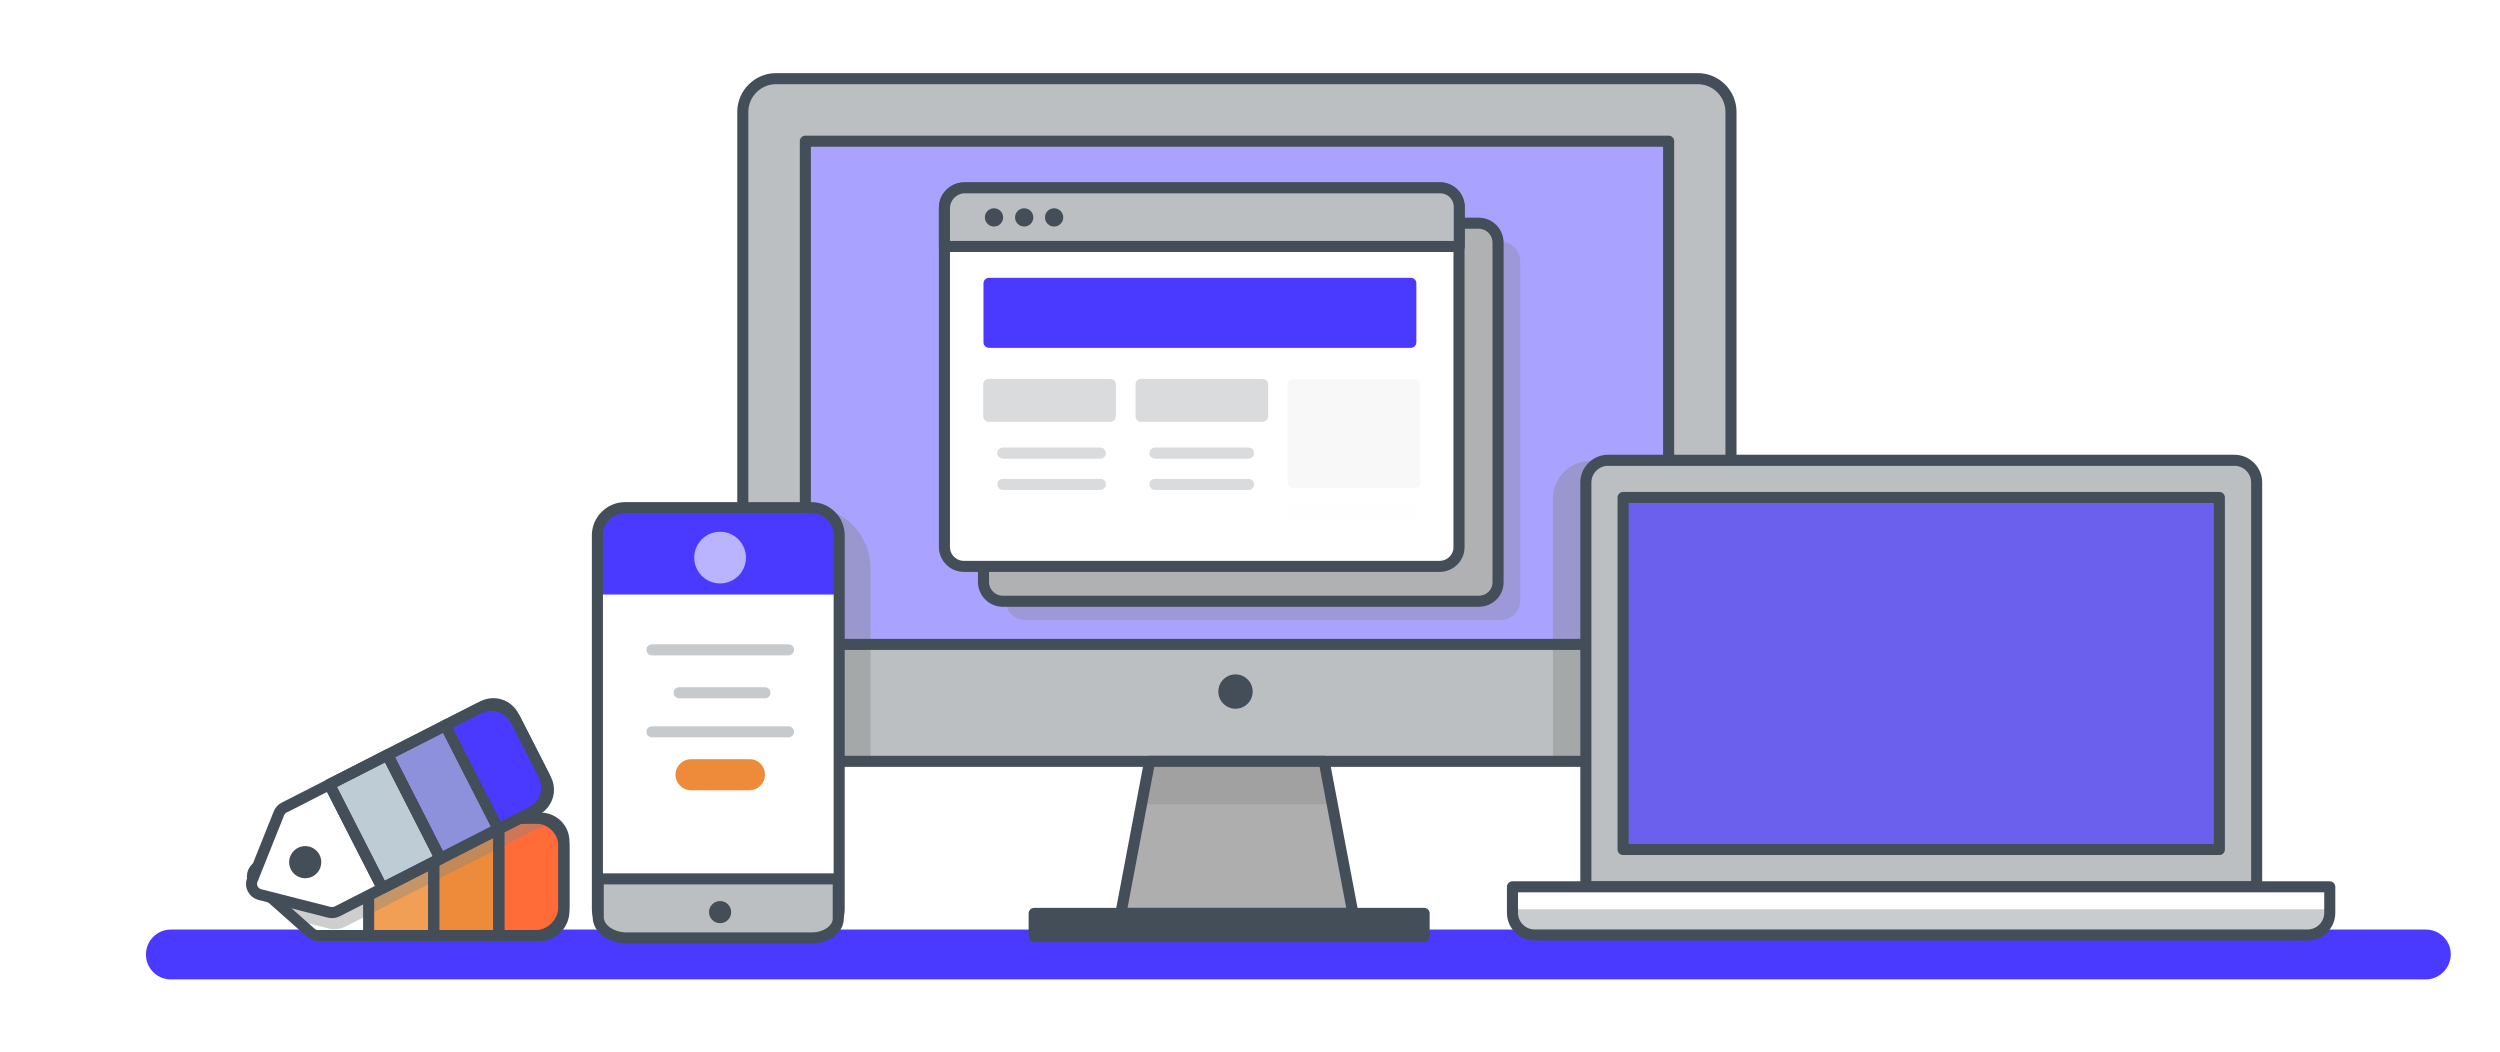 <svg width="677" height="285" viewBox="0 0 677 285" fill="none" xmlns="http://www.w3.org/2000/svg">
<mask id="mask0_1888_5086" style="mask-type:luminance" maskUnits="userSpaceOnUse" x="0" y="0" width="677" height="285">
<path d="M676.5 0H0V284.25H676.5V0Z" fill="white"/>
</mask>
<g mask="url(#mask0_1888_5086)">
<g filter="url(#filter0_d_1888_5086)">
<path d="M656.85 261.227H46.275C42.525 261.227 39.525 258.227 39.525 254.477C39.525 250.727 42.525 247.727 46.275 247.727H656.925C660.675 247.727 663.675 250.727 663.675 254.477C663.6 258.227 660.6 261.227 656.85 261.227Z" fill="#4A3AFF"/>
</g>
<path d="M385.65 247.35H280.05V253.65H385.65V247.35Z" fill="#444E59"/>
<path d="M459 206.174H209.85C204.9 206.174 200.85 202.124 200.85 197.174V30.299C200.85 25.349 204.9 21.299 209.85 21.299H459C463.95 21.299 468 25.349 468 30.299V197.099C468 202.124 464.025 206.174 459 206.174Z" fill="#BBBFC2"/>
<path d="M452.165 174.507V38.232H217.715V174.507H452.165Z" fill="#A9A2FF"/>
<path opacity="0.4" d="M459.6 206.174H420.525V135.074C420.525 129.374 425.1 124.799 430.8 124.799H459.6V206.174Z" fill="#848484"/>
<path opacity="0.4" d="M219.825 137.475H200.85V193.5C200.85 200.475 206.85 206.175 213.9 206.175H235.725V153.675C235.65 144.9 228.525 137.475 219.825 137.475Z" fill="#848484"/>
<path d="M459.75 206.174H210.15C205.2 206.174 201.15 202.124 201.15 197.174V30.299C201.15 25.349 205.2 21.299 210.15 21.299H459.75C464.7 21.299 468.75 25.349 468.75 30.299V197.099C468.75 202.124 464.7 206.174 459.75 206.174Z" stroke="#444E59" stroke-width="3" stroke-miterlimit="10" stroke-linecap="round" stroke-linejoin="round"/>
<path d="M451.864 174.505V38.23H218.089V174.505H451.864Z" stroke="#444E59" stroke-width="3" stroke-miterlimit="10" stroke-linecap="round" stroke-linejoin="round"/>
<path opacity="0.32" d="M406.425 167.925H277.575C274.65 167.925 272.325 165.525 272.325 162.675V70.725C272.325 67.8 274.725 65.475 277.575 65.475H406.425C409.35 65.475 411.675 67.875 411.675 70.725V162.6C411.675 165.525 409.35 167.925 406.425 167.925Z" fill="#848484"/>
<path d="M400.425 162.824H271.575C268.65 162.824 266.325 160.424 266.325 157.574V65.699C266.325 62.774 268.725 60.449 271.575 60.449H400.425C403.35 60.449 405.675 62.849 405.675 65.699V157.574C405.75 160.499 403.35 162.824 400.425 162.824Z" fill="#AFB1B2"/>
<path d="M400.425 162.824H271.575C268.65 162.824 266.325 160.424 266.325 157.574V65.699C266.325 62.774 268.725 60.449 271.575 60.449H400.425C403.35 60.449 405.675 62.849 405.675 65.699V157.574C405.75 160.499 403.35 162.824 400.425 162.824Z" stroke="#444E59" stroke-width="3" stroke-miterlimit="10" stroke-linecap="round" stroke-linejoin="round"/>
<path d="M366.375 247.349H303.525L311.325 206.174H358.575L366.375 247.349Z" fill="#AEAEAF"/>
<path opacity="0.32" d="M360.675 217.799L358.575 206.174H311.325L309.225 217.799H360.675Z" fill="#848484"/>
<path d="M366.375 247.349H303.525L311.325 206.174H358.575L366.375 247.349Z" stroke="#444E59" stroke-width="3" stroke-miterlimit="10" stroke-linecap="round" stroke-linejoin="round"/>
<path d="M385.65 247.35H280.05V253.65H385.65V247.35Z" stroke="#444E59" stroke-width="3" stroke-miterlimit="10" stroke-linecap="round" stroke-linejoin="round"/>
<path d="M334.575 191.925C337.143 191.925 339.225 189.843 339.225 187.275C339.225 184.707 337.143 182.625 334.575 182.625C332.007 182.625 329.925 184.707 329.925 187.275C329.925 189.843 332.007 191.925 334.575 191.925Z" fill="#444E59"/>
<path d="M389.85 153.374H261C258.075 153.374 255.75 150.974 255.75 148.124V56.174C255.75 53.249 258.15 50.924 261 50.924H389.85C392.775 50.924 395.1 53.324 395.1 56.174V148.049C395.175 150.974 392.775 153.374 389.85 153.374Z" fill="white"/>
<path d="M389.85 153.374H261C258.075 153.374 255.75 150.974 255.75 148.124V56.174C255.75 53.249 258.15 50.924 261 50.924H389.85C392.775 50.924 395.1 53.324 395.1 56.174V148.049C395.175 150.974 392.775 153.374 389.85 153.374Z" stroke="#444E59" stroke-width="3" stroke-miterlimit="10" stroke-linecap="round" stroke-linejoin="round"/>
<path d="M395.175 66.75H255.75V56.4C255.75 53.4 258.225 50.85 261.3 50.85H390C392.85 50.85 395.175 53.175 395.175 56.025V66.75Z" fill="#BBBFC2"/>
<path d="M395.175 66.75H255.75V56.4C255.75 53.4 258.225 50.85 261.3 50.85H390C392.85 50.85 395.175 53.175 395.175 56.025V66.75Z" stroke="#444E59" stroke-width="3" stroke-miterlimit="10" stroke-linecap="round" stroke-linejoin="round"/>
<path d="M269.175 61.35C270.542 61.35 271.65 60.242 271.65 58.875C271.65 57.508 270.542 56.4 269.175 56.4C267.808 56.4 266.7 57.508 266.7 58.875C266.7 60.242 267.808 61.35 269.175 61.35Z" fill="#444E59"/>
<path d="M277.35 61.35C278.717 61.35 279.825 60.242 279.825 58.875C279.825 57.508 278.717 56.4 277.35 56.4C275.983 56.4 274.875 57.508 274.875 58.875C274.875 60.242 275.983 61.35 277.35 61.35Z" fill="#444E59"/>
<path d="M285.45 61.35C286.817 61.35 287.925 60.242 287.925 58.875C287.925 57.508 286.817 56.4 285.45 56.4C284.083 56.4 282.975 57.508 282.975 58.875C282.975 60.242 284.083 61.35 285.45 61.35Z" fill="#444E59"/>
<path d="M382.05 94.2H267.825C267 94.2 266.325 93.525 266.325 92.7V76.725C266.325 75.9 267 75.225 267.825 75.225H382.05C382.875 75.225 383.55 75.9 383.55 76.725V92.7C383.55 93.525 382.875 94.2 382.05 94.2Z" fill="#4A3AFF"/>
<path opacity="0.2" d="M300.675 114.223H267.75C266.925 114.223 266.25 113.548 266.25 112.723V104.098C266.25 103.273 266.925 102.598 267.75 102.598H300.675C301.5 102.598 302.175 103.273 302.175 104.098V112.723C302.175 113.548 301.575 114.223 300.675 114.223Z" fill="#444E59"/>
<path opacity="0.2" d="M271.575 122.699H297.975" stroke="#444E59" stroke-width="3" stroke-miterlimit="10" stroke-linecap="round" stroke-linejoin="round"/>
<path opacity="0.2" d="M271.575 131.172H297.975" stroke="#444E59" stroke-width="3" stroke-miterlimit="10" stroke-linecap="round" stroke-linejoin="round"/>
<path opacity="0.2" d="M341.925 114.223H309C308.175 114.223 307.5 113.548 307.5 112.723V104.098C307.5 103.273 308.175 102.598 309 102.598H341.925C342.75 102.598 343.425 103.273 343.425 104.098V112.723C343.425 113.548 342.75 114.223 341.925 114.223Z" fill="#444E59"/>
<path opacity="0.2" d="M312.75 122.699H338.1" stroke="#444E59" stroke-width="3" stroke-miterlimit="10" stroke-linecap="round" stroke-linejoin="round"/>
<path opacity="0.2" d="M312.75 131.172H338.1" stroke="#444E59" stroke-width="3" stroke-miterlimit="10" stroke-linecap="round" stroke-linejoin="round"/>
<g opacity="0.2">
<path opacity="0.2" d="M383.1 132.224H350.175C349.35 132.224 348.675 131.549 348.675 130.724V104.174C348.675 103.349 349.35 102.674 350.175 102.674H383.1C383.925 102.674 384.6 103.349 384.6 104.174V130.724C384.6 131.549 383.925 132.224 383.1 132.224Z" fill="#444E59"/>
</g>
<g opacity="0.09">
<path opacity="0.09" d="M382.05 140.7H350.7C349.5 140.7 348.6 139.725 348.6 138.6C348.6 137.475 349.575 136.5 350.7 136.5H382.05C383.25 136.5 384.15 137.475 384.15 138.6C384.15 139.725 383.175 140.7 382.05 140.7Z" fill="#444E59"/>
</g>
<path d="M146.4 221.549H85.95C85.2 221.549 84.525 221.774 84 222.299L69.375 235.049C68.025 236.249 68.025 238.349 69.375 239.474L84 252.449C84.525 252.899 85.2 253.349 85.95 253.349H146.4C149.85 253.349 152.7 250.199 152.7 246.749V227.624C152.625 224.324 149.85 221.549 146.4 221.549ZM84.3 240.974C82.275 240.974 80.55 239.324 80.55 237.224C80.55 235.124 82.2 233.474 84.3 233.474C86.4 233.474 88.05 235.124 88.05 237.224C88.05 239.324 86.4 240.974 84.3 240.974Z" fill="white"/>
<path d="M117.45 221.549H99.825V253.424H117.45V221.549Z" fill="#F09F54"/>
<path d="M135.075 221.549H117.45V253.424H135.075V221.549Z" fill="#ED8B3B"/>
<path d="M144.825 253.424H135.075V221.549H145.125C149.25 221.549 152.7 224.924 152.7 229.124V245.624C152.625 249.899 149.1 253.424 144.825 253.424Z" fill="#FF6C37"/>
<path opacity="0.4" d="M148.05 223.124C147.75 223.049 147.45 223.049 147.15 223.049H86.7C85.95 223.049 85.275 223.274 84.75 223.799L70.125 236.549C68.775 237.749 68.775 239.849 70.125 240.974L79.275 248.999L89.175 251.474C89.625 251.624 90.15 251.624 90.675 251.624C91.65 251.624 92.55 251.399 93.45 250.949L147.3 223.499C147.525 223.424 147.825 223.274 148.05 223.124ZM85.05 242.474C83.025 242.474 81.3 240.824 81.3 238.724C81.3 236.624 82.95 234.974 85.05 234.974C87.15 234.974 88.8 236.624 88.8 238.724C88.8 240.824 87.15 242.474 85.05 242.474Z" fill="#848484"/>
<path d="M146.4 221.549H85.95C85.2 221.549 84.525 221.774 84 222.299L69.375 235.049C68.025 236.249 68.025 238.349 69.375 239.474L84 252.449C84.525 252.899 85.2 253.349 85.95 253.349H146.4C149.85 253.349 152.7 250.199 152.7 246.749V227.624C152.625 224.324 149.85 221.549 146.4 221.549ZM84.3 240.974C82.275 240.974 80.55 239.324 80.55 237.224C80.55 235.124 82.2 233.474 84.3 233.474C86.4 233.474 88.05 235.124 88.05 237.224C88.05 239.324 86.4 240.974 84.3 240.974Z" stroke="#444E59" stroke-width="3" stroke-miterlimit="10" stroke-linecap="round" stroke-linejoin="round"/>
<path d="M117.45 221.549H99.825V253.424H117.45V221.549Z" stroke="#444E59" stroke-width="3" stroke-miterlimit="10" stroke-linecap="round" stroke-linejoin="round"/>
<path d="M135.075 221.549H117.45V253.424H135.075V221.549Z" stroke="#444E59" stroke-width="3" stroke-miterlimit="10" stroke-linecap="round" stroke-linejoin="round"/>
<path d="M144.825 253.424H135.075V221.549H145.125C149.25 221.549 152.7 224.924 152.7 229.124V245.624C152.625 249.899 149.1 253.424 144.825 253.424Z" stroke="#444E59" stroke-width="3" stroke-miterlimit="10" stroke-linecap="round" stroke-linejoin="round"/>
<path d="M130.8 191.249L76.95 218.699C76.275 218.999 75.825 219.599 75.525 220.274L68.325 238.274C67.65 239.924 68.625 241.799 70.35 242.249L89.175 247.049C89.85 247.199 90.6 247.124 91.275 246.824L145.125 219.374C148.2 217.799 149.4 214.049 147.825 211.049L139.125 194.024C137.55 190.874 133.8 189.674 130.8 191.249Z" fill="white"/>
<path d="M120.657 196.387L104.957 204.397L119.273 232.457L134.974 224.447L120.657 196.387Z" fill="#8D91DB"/>
<path d="M130.8 191.249L76.95 218.699C76.275 218.999 75.825 219.599 75.525 220.274L68.325 238.274C67.65 239.924 68.625 241.799 70.35 242.249L89.175 247.049C89.85 247.199 90.6 247.124 91.275 246.824L145.125 219.374C148.2 217.799 149.4 214.049 147.825 211.049L139.125 194.024C137.55 190.874 133.8 189.674 130.8 191.249Z" stroke="#444E59" stroke-width="3" stroke-miterlimit="10" stroke-linecap="round" stroke-linejoin="round"/>
<path d="M82.65 237.823C85.052 237.823 87 235.875 87 233.473C87 231.071 85.052 229.123 82.65 229.123C80.248 229.123 78.3 231.071 78.3 233.473C78.3 235.875 80.248 237.823 82.65 237.823Z" fill="#444E59"/>
<path d="M104.923 204.438L89.222 212.448L103.539 240.508L119.24 232.497L104.923 204.438Z" fill="#BECCD5" stroke="#444E59" stroke-width="3" stroke-miterlimit="10" stroke-linecap="round" stroke-linejoin="round"/>
<path d="M104.923 204.438L89.222 212.448L103.539 240.508L119.24 232.497L104.923 204.438Z" stroke="#444E59" stroke-width="3" stroke-miterlimit="10" stroke-linecap="round" stroke-linejoin="round"/>
<path d="M120.657 196.387L104.957 204.397L119.273 232.457L134.974 224.447L120.657 196.387Z" stroke="#444E59" stroke-width="3" stroke-miterlimit="10" stroke-linecap="round" stroke-linejoin="round"/>
<path d="M143.925 219.898L134.925 224.473L120.6 196.423L129.6 191.848C133.275 189.973 137.775 191.398 139.725 195.148L147.225 209.848C149.1 213.523 147.6 218.023 143.925 219.898Z" fill="#4A3AFF"/>
<path d="M143.925 219.898L134.925 224.473L120.6 196.423L129.6 191.848C133.275 189.973 137.775 191.398 139.725 195.148L147.225 209.848C149.1 213.523 147.6 218.023 143.925 219.898Z" stroke="#444E59" stroke-width="3" stroke-miterlimit="10" stroke-linecap="round" stroke-linejoin="round"/>
<path d="M219.75 253.65H169.275C165.15 253.65 161.775 250.275 161.775 246.15V144.975C161.775 140.85 165.15 137.475 169.275 137.475H219.75C223.875 137.475 227.25 140.85 227.25 144.975V246.15C227.25 250.35 223.875 253.65 219.75 253.65Z" fill="white"/>
<path d="M228 161H162V142.058C162 139.271 165.274 137 169.292 137H220.262C224.503 137 227.926 139.426 227.926 142.316V161H228Z" fill="#4A3AFF"/>
<path d="M219.75 253.65H169.275C165.15 253.65 161.775 250.275 161.775 246.15V144.975C161.775 140.85 165.15 137.475 169.275 137.475H219.75C223.875 137.475 227.25 140.85 227.25 144.975V246.15C227.25 250.35 223.875 253.65 219.75 253.65Z" stroke="#444E59" stroke-width="3" stroke-miterlimit="10" stroke-linecap="round" stroke-linejoin="round"/>
<path d="M219.637 253.5H169.735C167.711 253.5 165.882 252.893 164.572 251.94C163.259 250.986 162.5 249.717 162.5 248.378V238.5H226.5V248.649C226.5 249.933 225.778 251.135 224.532 252.034C223.287 252.932 221.551 253.5 219.637 253.5Z" fill="#BBBFC2" stroke="black"/>
<path d="M219.786 254H169.735C165.495 254 162 251.459 162 248.378V238H227V248.757C227 251.676 223.728 254 219.786 254Z" stroke="#444E59" stroke-width="3" stroke-miterlimit="10" stroke-linecap="round" stroke-linejoin="round"/>
<path d="M195 250C196.657 250 198 248.657 198 247C198 245.343 196.657 244 195 244C193.343 244 192 245.343 192 247C192 248.657 193.343 250 195 250Z" fill="#444E59"/>
<path opacity="0.3" d="M176.55 175.975H213.525" stroke="#444E59" stroke-width="3" stroke-miterlimit="10" stroke-linecap="round" stroke-linejoin="round"/>
<path opacity="0.3" d="M183.9 187.6H207.15" stroke="#444E59" stroke-width="3" stroke-miterlimit="10" stroke-linecap="round" stroke-linejoin="round"/>
<path opacity="0.3" d="M176.55 198.174H213.525" stroke="#444E59" stroke-width="3" stroke-miterlimit="10" stroke-linecap="round" stroke-linejoin="round"/>
<path opacity="0.62" d="M195 158C198.866 158 202 154.866 202 151C202 147.134 198.866 144 195 144C191.134 144 188 147.134 188 151C188 154.866 191.134 158 195 158Z" fill="white"/>
<path d="M207.15 209.8C207.15 212.125 205.275 214 202.95 214H187.125C184.8 214 182.925 212.125 182.925 209.8C182.925 207.475 184.8 205.6 187.125 205.6H202.95C205.275 205.525 207.15 207.4 207.15 209.8Z" fill="#ED8B3B"/>
<path d="M610.65 239.925H428.925V130.725C428.925 127.5 431.55 124.875 434.775 124.875H604.875C608.025 124.875 610.575 127.425 610.575 130.575V239.925H610.65Z" fill="#BBBFC2"/>
<path d="M611.1 240.15H429.45V130.65C429.45 127.35 432.15 124.65 435.45 124.65H605.1C608.4 124.65 611.1 127.35 611.1 130.65V240.15Z" stroke="#444E59" stroke-width="3" stroke-miterlimit="10" stroke-linecap="round" stroke-linejoin="round"/>
<path opacity="0.71" d="M601.145 230.496V134.346H439.52V230.496H601.145Z" fill="#4A3AFF"/>
<path d="M601.003 230.042V134.717H439.528V230.042H601.003Z" stroke="#444E59" stroke-width="3" stroke-miterlimit="10" stroke-linecap="round" stroke-linejoin="round"/>
<path d="M630.9 240.15H409.575V247.2C409.575 250.5 412.275 253.2 415.575 253.2H624.9C628.2 253.2 630.9 250.5 630.9 247.2V240.15Z" fill="white"/>
<path opacity="0.8" d="M418.05 253.65H622.5C626.625 253.65 630 250.5 630.75 246.225H409.725C410.475 250.5 413.925 253.65 418.05 253.65Z" fill="#BBBFC2"/>
<path d="M630.9 240.15H409.575V247.2C409.575 250.5 412.275 253.2 415.575 253.2H624.9C628.2 253.2 630.9 250.5 630.9 247.2V240.15Z" stroke="#444E59" stroke-width="3" stroke-miterlimit="10" stroke-linecap="round" stroke-linejoin="round"/>
</g>
<defs>
<filter id="filter0_d_1888_5086" x="35.525" y="247.727" width="632.15" height="21.5" filterUnits="userSpaceOnUse" color-interpolation-filters="sRGB">
<feFlood flood-opacity="0" result="BackgroundImageFix"/>
<feColorMatrix in="SourceAlpha" type="matrix" values="0 0 0 0 0 0 0 0 0 0 0 0 0 0 0 0 0 0 127 0" result="hardAlpha"/>
<feOffset dy="4"/>
<feGaussianBlur stdDeviation="2"/>
<feComposite in2="hardAlpha" operator="out"/>
<feColorMatrix type="matrix" values="0 0 0 0 0 0 0 0 0 0 0 0 0 0 0 0 0 0 0.25 0"/>
<feBlend mode="normal" in2="BackgroundImageFix" result="effect1_dropShadow_1888_5086"/>
<feBlend mode="normal" in="SourceGraphic" in2="effect1_dropShadow_1888_5086" result="shape"/>
</filter>
</defs>
</svg>
